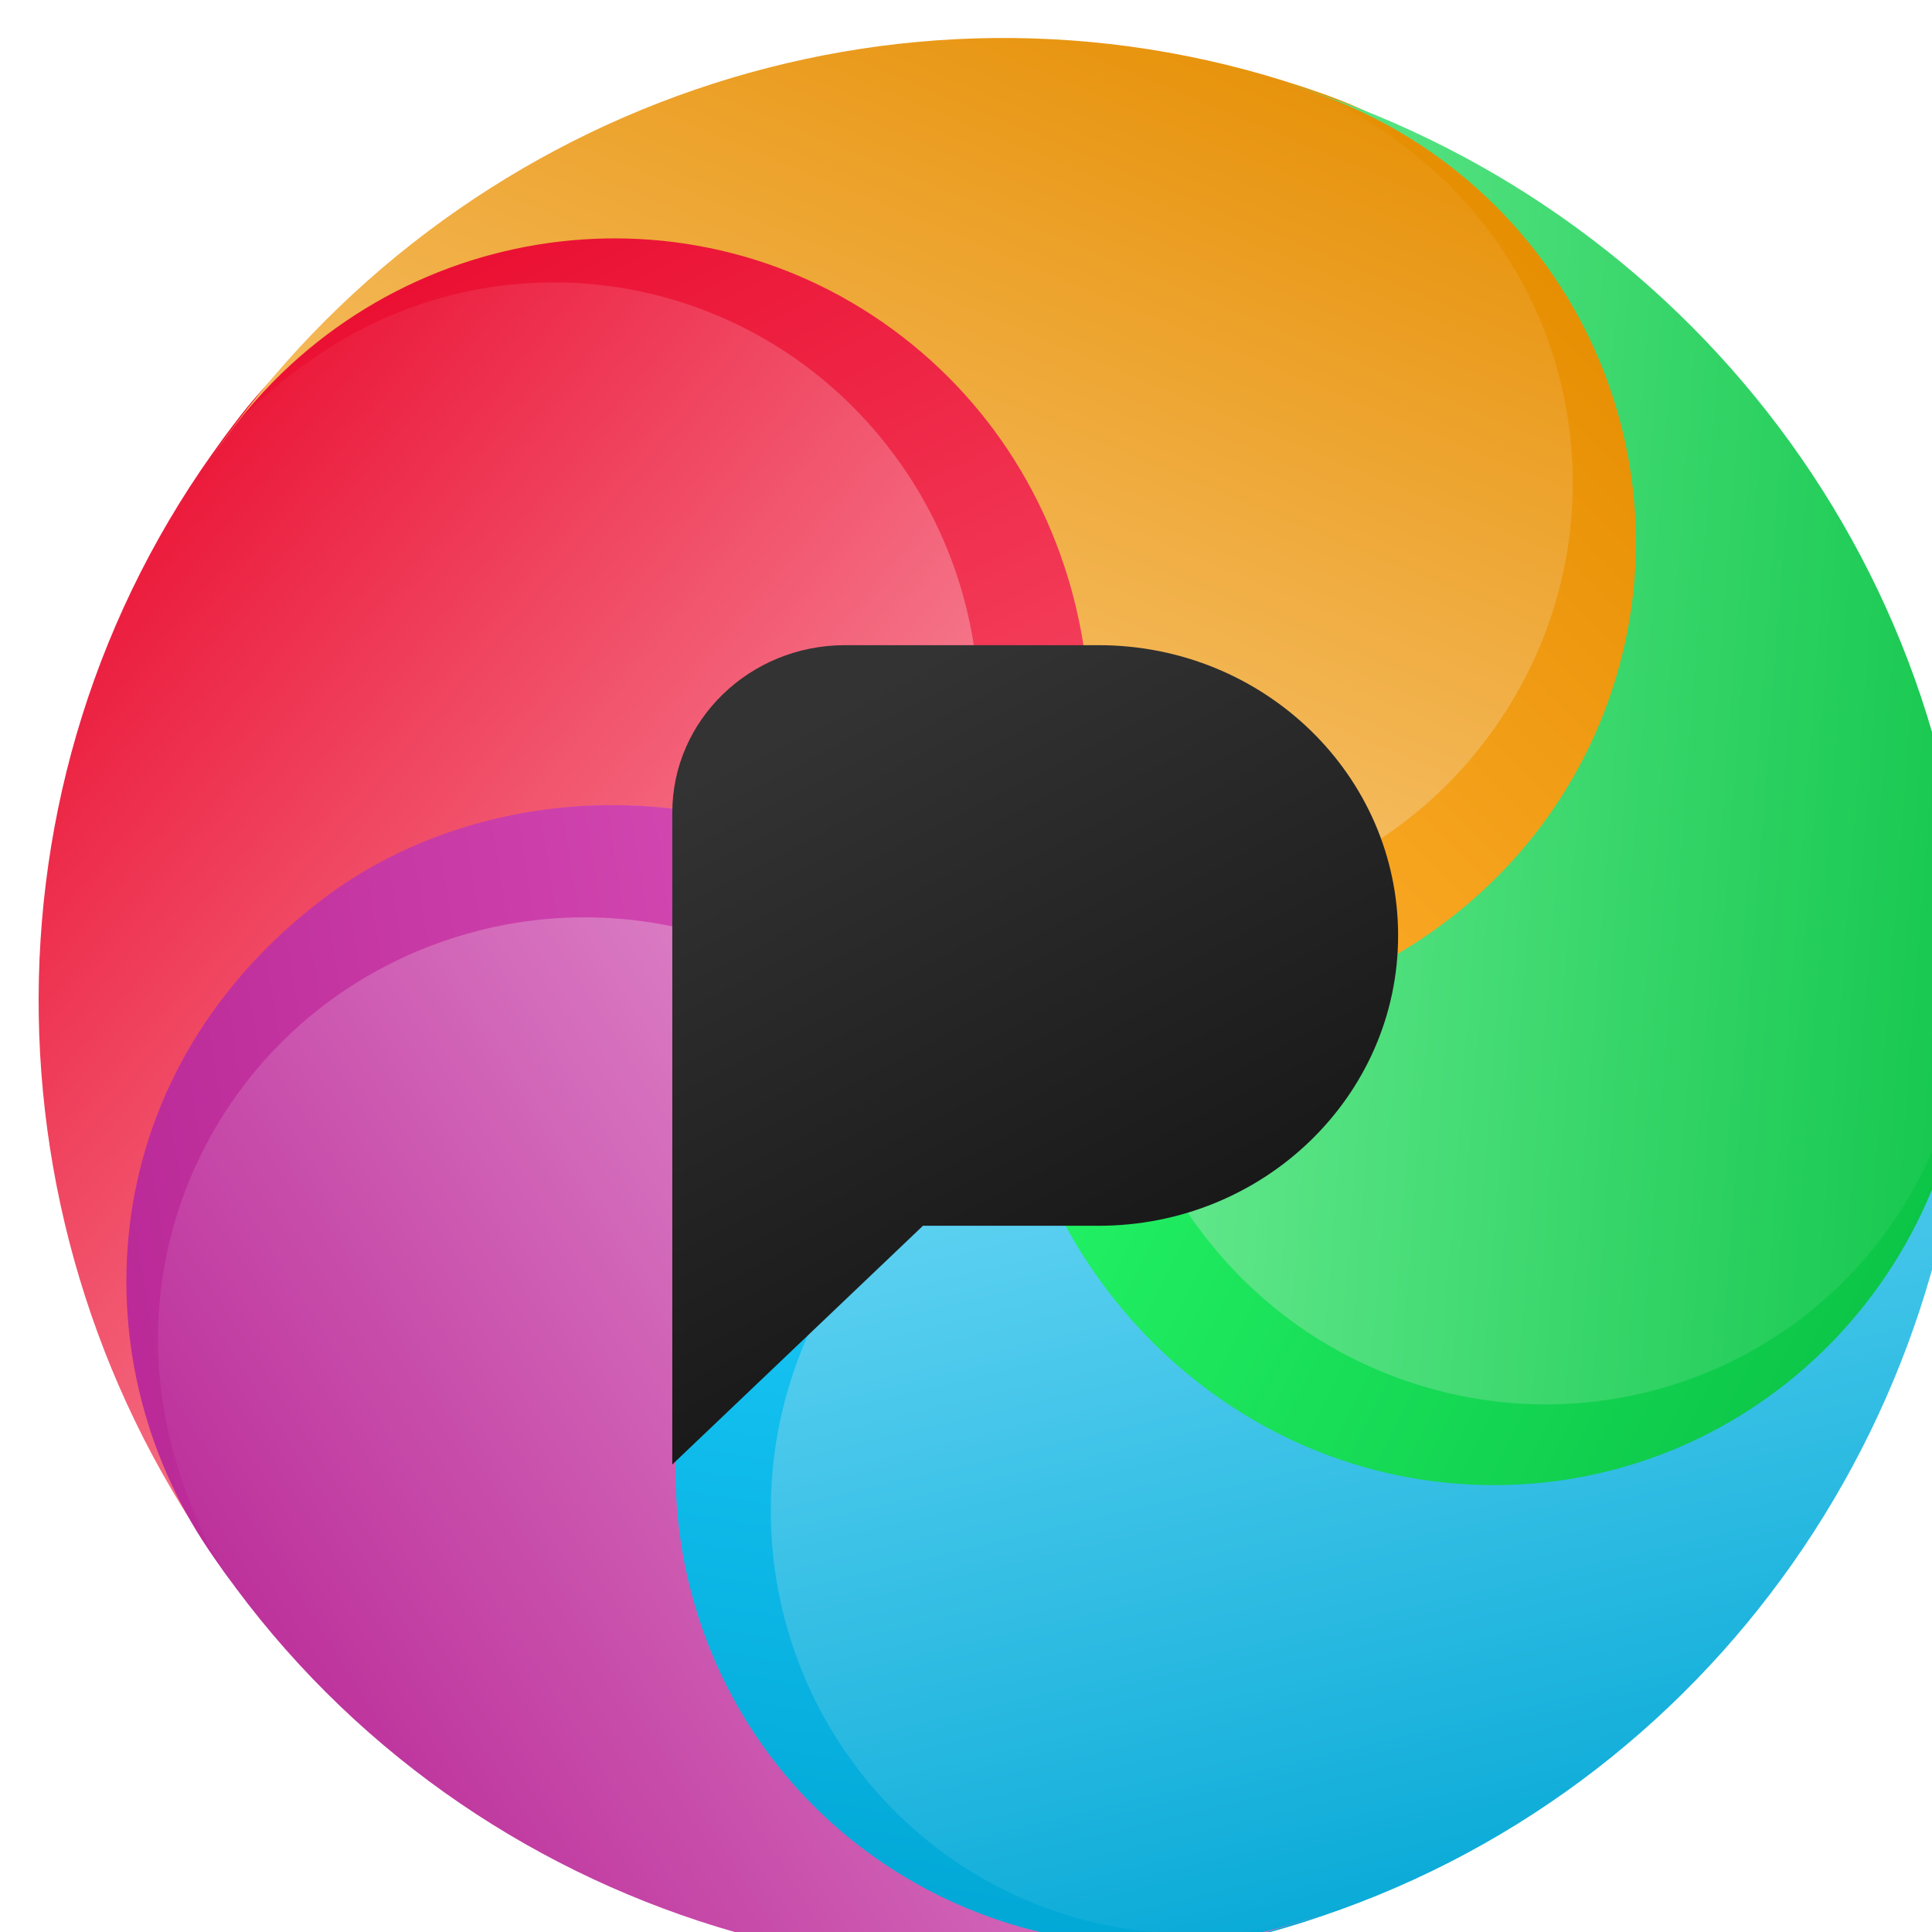 <?xml version="1.0" encoding="UTF-8" standalone="no"?><svg xmlns:dc="http://purl.org/dc/elements/1.1/" xmlns:cc="http://creativecommons.org/ns#" xmlns:rdf="http://www.w3.org/1999/02/22-rdf-syntax-ns#" xmlns:svg="http://www.w3.org/2000/svg" xmlns="http://www.w3.org/2000/svg" xmlns:xlink="http://www.w3.org/1999/xlink" version="1.1" width="50" height="50"><defs><path id="drop_shape" d="M 25,25 C 20.778,19.646 13.003,18.371 7.477,22.361 1.952,26.351 0.768,34.096 4.834,39.658 l 0.308,0.421 C -1.489,31.406 -1.815,19.241 4.795,10.326 l 0.118,-0.156 C 9.008,4.727 16.349,3.192 22.245,7.492 27.816,11.555 29.095,19.557 24.999,24.999 Z"/><path id="drop_seam" d="M 4.651,10.522 5.052,9.983 C 8.636,5.161 15.79,3.034 22.059,7.313 27.424,10.976 29.394,19.24 24.999,25.003 24.356,24.172 23.694,23.538 22.975,22.942 24.83,19.455 24.872,15.024 22.61,11.454 19.309,6.244 12.487,4.741 7.372,8.098 c -1.093,0.717 -2.054,1.542 -2.803,2.535 z"/><path id="center_logo_shape" d="m 22.886,30.523 h 4.545 c 4.281,0 7.752,-3.364 7.752,-7.513 0,-4.149 -3.471,-7.513 -7.752,-7.513 h -6.56 c -2.47,0 -4.472,1.941 -4.472,4.334 v 16.87 z"/><linearGradient id="drop_shape_red_gradient" gradientTransform="rotate(45 0.5 0.5)"><stop stop-color="#ea0d30" offset="0"/><stop stop-color="#fbafbb" offset="1"/></linearGradient><linearGradient id="drop_seam_red_gradient" gradientTransform="rotate(60 0.5 0.5)"><stop stop-color="#ea0d30" offset="0"/><stop stop-color="#f54a65" offset="1"/></linearGradient><linearGradient id="drop_shape_yellow_gradient" gradientTransform="rotate(45 0.5 0.5)"><stop stop-color="#e58d00" offset="0"/><stop stop-color="#ffd899" offset="1"/></linearGradient><linearGradient id="drop_seam_yellow_gradient" gradientTransform="rotate(60 0.5 0.5)"><stop stop-color="#e58d00" offset="0"/><stop stop-color="#ffaf2e" offset="1"/></linearGradient><linearGradient id="drop_shape_green_gradient" gradientTransform="rotate(45 0.5 0.5)"><stop stop-color="#0bc346" offset="0"/><stop stop-color="#89f8ac" offset="1"/></linearGradient><linearGradient id="drop_seam_green_gradient" gradientTransform="rotate(60 0.5 0.5)"><stop stop-color="#0bc346" offset="0"/><stop stop-color="#23f365" offset="1"/></linearGradient><linearGradient id="drop_shape_blue_gradient" gradientTransform="rotate(45 0.5 0.5)"><stop stop-color="#00a6d4" offset="0"/><stop stop-color="#88e5ff" offset="1"/></linearGradient><linearGradient id="drop_seam_blue_gradient" gradientTransform="rotate(60 0.5 0.5)"><stop stop-color="#00a6d4" offset="0"/><stop stop-color="#1dceff" offset="1"/></linearGradient><linearGradient id="drop_shape_purple_gradient" gradientTransform="rotate(45 0.5 0.5)"><stop stop-color="#b92896" offset="0"/><stop stop-color="#eca8dc" offset="1"/></linearGradient><linearGradient id="drop_seam_purple_gradient" gradientTransform="rotate(60 0.5 0.5)"><stop stop-color="#b92896" offset="0"/><stop stop-color="#d94fb8" offset="1"/></linearGradient><linearGradient id="center_logo_dark_gradient" gradientTransform="rotate(65 0.5 0.5)"><stop stop-color="#333" offset="0"/><stop stop-color="#111" offset="1"/></linearGradient><rect id="glitch_rect_1" x="2" y="14" width="10" height="10"/><rect id="glitch_rect_2" x="6" y="32" width="38" height="20"/><rect id="glitch_rect_3" x="24" y="2" width="28" height="24"/><filter id="outset_shadow" x="-2" y="-2" width="4" height="4"><feFlood flood-color="#0007"/><feComposite operator="in" in2="SourceAlpha" in="shadowOffset"/><feGaussianBlur stdDeviation="1"/><feOffset result="shadowOffset" in="shadowOffset" dx="1" dy="1.2"/><feComposite operator="over" in2="shadowOffset" in="SourceGraphic"/></filter><filter id="inset_shadow"><feFlood flood-color="#0009"/><feComposite operator="out" in2="SourceAlpha" in="shadowOffset"/><feGaussianBlur stdDeviation="1.2"/><feOffset result="shadowOffset" in="shadowOffset" dx="2" dy="2.4"/><feFlood flood-color="#0009"/><feComposite operator="out" in2="SourceAlpha" in="lightOffset"/><feGaussianBlur stdDeviation="1.2"/><feOffset result="lightOffset" in="lightOffset" dx="-1" dy="-1.4"/><feComposite operator="atop" in2="SourceGraphic" in="shadowOffset"/><feComposite operator="atop" in2="result" in="lightOffset"/><feColorMatrix type="saturate" in="result" values="1.2"/></filter></defs><g id="logo"><g id="wheel_filter" filter="url(#inset_shadow)"><g id="wheel"><g id="drop_red" transform="rotate(0,25,25)"><use id="drop_shape_red" xlink:href="#drop_shape" fill="url(#drop_shape_red_gradient)"/><use id="drop_seam_red" xlink:href="#drop_seam" fill="url(#drop_seam_red_gradient)"/></g><g id="drop_yellow" transform="rotate(72,25,25)"><use id="drop_shape_yellow" xlink:href="#drop_shape" fill="url(#drop_shape_yellow_gradient)"/><use id="drop_seam_yellow" xlink:href="#drop_seam" fill="url(#drop_seam_yellow_gradient)"/></g><g id="drop_green" transform="rotate(144,25,25)"><use id="drop_shape_green" xlink:href="#drop_shape" fill="url(#drop_shape_green_gradient)"/><use id="drop_seam_green" xlink:href="#drop_seam" fill="url(#drop_seam_green_gradient)"/></g><g id="drop_blue" transform="rotate(216,25,25)"><use id="drop_shape_blue" xlink:href="#drop_shape" fill="url(#drop_shape_blue_gradient)"/><use id="drop_seam_blue" xlink:href="#drop_seam" fill="url(#drop_seam_blue_gradient)"/></g><g id="drop_purple" transform="rotate(288,25,25)"><use id="drop_shape_purple" xlink:href="#drop_shape" fill="url(#drop_shape_purple_gradient)"/><use id="drop_seam_purple" xlink:href="#drop_seam" fill="url(#drop_seam_purple_gradient)"/></g></g></g><g id="center_logo"><use id="center_logo_use" xlink:href="#center_logo_shape" style="fill:url(#center_logo_dark_gradient);filter:url(#outset_shadow)"/></g></g></svg>
